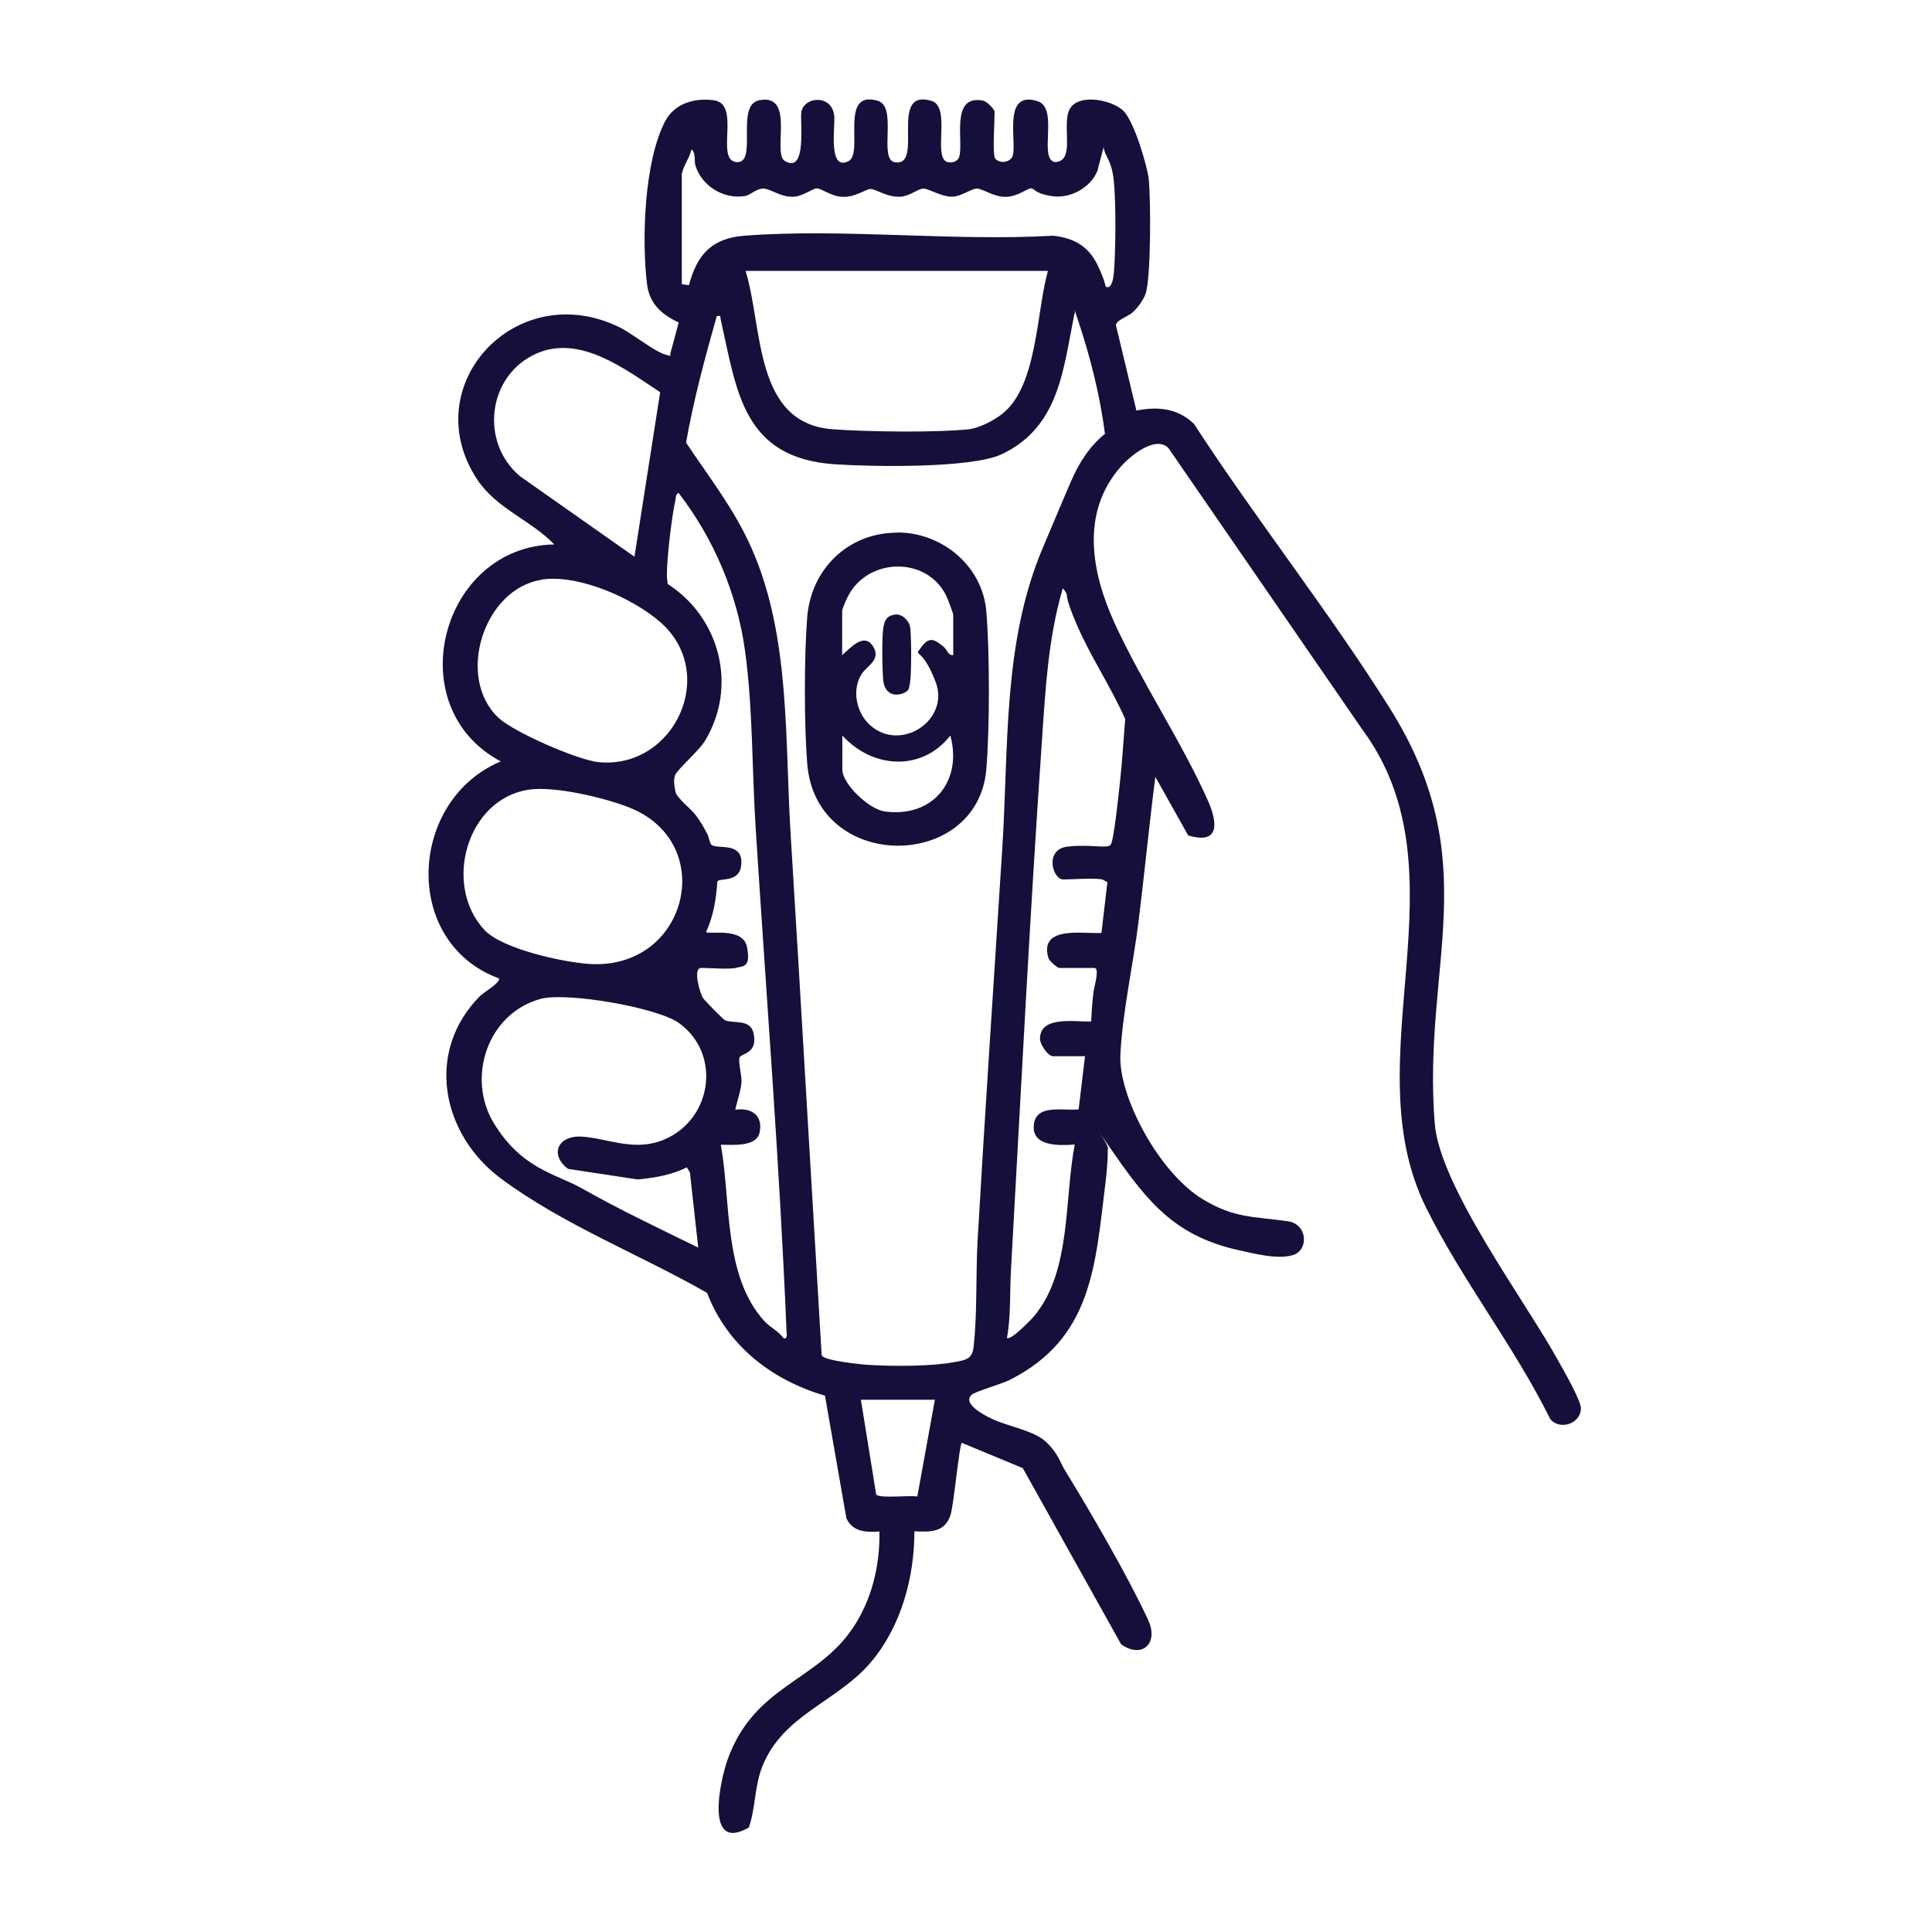 <?xml version="1.0" encoding="UTF-8"?>
<svg id="Layer_1" xmlns="http://www.w3.org/2000/svg" version="1.1" viewBox="0 0 1000 1000">
  <!-- Generator: Adobe Illustrator 29.8.3, SVG Export Plug-In . SVG Version: 2.1.1 Build 3)  -->
  <defs>
    <style>
      .st0 {
        fill: #14103b;
      }
    </style>
  </defs>
  <path class="st0" d="M514.7,81.1c.9,3.2,6.6,3.8,9,.5,3.7-5.2-6.1-35.5,13.4-29.2,11.2,3.6.1,30.1,9,31.5,10.3-.4,3.9-17.3,7-26.1,3.5-10.1,22.2-6.3,28.2-.6s12.5,29.4,13.2,34.7c1.2,10,1.3,51.6-1.5,60-1,3.2-4.5,7.9-7,10s-8.3,3.9-8.4,6.4l10.6,44.2c11.3-2.2,21.3-1.2,29.8,6.9,32.3,49.7,69.6,96.7,101.2,146.9,50.2,79.9,16.9,132.6,23.4,215.1,2.6,32.9,47,92,64.1,123.2,2.6,4.7,11.9,20.7,11.6,24.7-.5,7.8-11,11.1-15.9,5.2-18.7-37.8-45.5-71.6-64.2-109.3-38.4-77.2,22.1-173.2-33.2-247.8l-100.3-145.6c-7-6.6-20.2,4.6-24.9,10.1-20.6,23.8-14.8,54.5-2.9,80.6,14.2,31,34.6,61.1,48.4,92.1,5.1,11.6,5.9,22.7-10.3,17.8l-17-30.3c-3.2,24.9-5.6,50-8.7,74.9-2.7,21.9-8.5,47.9-9.4,69.3s20,60.7,42.6,74.4c16.3,9.9,26.3,8.9,44,11.4,10.5,1.5,10.9,15,2.8,17.5s-20.7-.9-26.7-2.2c-33.7-7-48.1-24.6-66.3-50.8s-.8-2.3-2.9-1.9c0,5.8-.5,11.7-1.2,17.4-5.3,42.6-6.6,80.7-49.9,102.3-3.9,1.9-17.5,5.9-19.2,7.4-5.5,4.6,6.4,10.7,9.9,12.4,8.1,4,22,6.1,28.4,12.1s7.3,10.7,9.8,14.7c13.5,22,32.3,54.3,43,77.3,5.8,12.4-3.1,20.4-13.9,12.8l-50.9-91.2-31.6-13.1c-1.3,1.3-4.1,31.9-5.8,37.3-2.9,9.1-10.4,8.9-18.7,8.5,0,23.9-6.9,49.2-22.4,67.6-17.4,20.7-45.8,27.2-56.4,54.3-4.1,10.6-3.3,21-6.9,31.4-23,13.3-15-24.1-10.9-35.4,13.9-38.4,46.2-40,64.9-68.1,9.7-14.6,13.9-32.2,13.6-49.7-6.9.5-13.9.2-17.1-6.8l-11.1-63.5c-27.6-8.1-50.6-25.9-61-53.2-34.8-19.9-74.4-35.2-106.6-59.1-30.9-22.9-39.6-65.9-10.8-94.7,1.5-1.5,11-7.2,9.6-9-50.5-18.7-46.8-92.3,1-112.3-53-28.2-30.9-111.4,27.7-112.3-12.4-12.8-30-18.5-40.1-33.9-31.6-48.5,20.5-104.8,74.1-78.4,6,3,18.3,12.7,23.4,14s1.8.8,2.7-.6l4.3-16c-8.7-4-15.2-9.7-16.4-19.8-2.8-23.1-1.5-63.3,9.3-84.2,4.8-9.3,15.2-12.4,25.3-11,14.3,1.9.4,31,11.7,32s-.8-29.5,11.7-32c19.1-3.8,6.6,27.4,13.3,31.4,11.8,7.1,7.7-21.2,8.6-25.5,1.5-7.8,15.7-9.2,17,2.1.6,5.4-3.4,29,7.4,23.5,8.1-4.1-5.2-37.3,15.2-31.2,10.4,3.1.1,30.4,8.8,31.8,15.4,2.4-3.6-38.5,18.9-31.8,10.7,3.2,0,30.4,8.8,31.8,2.3.3,4.9-.5,5.6-2.9,2.4-8-4.9-32.4,12.4-29,1.9.4,5.9,4.4,5.9,5.8,0,5.1-1,19.8,0,23.4ZM352.9,89.6v57.5l3.7.5c4.2-15.9,11.9-24.3,28.7-25.6,51.4-3.9,107.7,3,159.7,0,10.7,1.1,18.4,5.4,23.1,15.2s3.7,11.2,4.6,11.4c2.9.7,3.6-5,3.8-6.9,1-11.5,1.2-36.6,0-48s-4.3-11.8-5.3-17.5l-3.2,12.3c-3.7,8.9-14.3,14.5-23.7,13s-8.8-4.2-10.8-4-7,4.3-12.9,4.4c-6.2.1-12-4.3-14.9-4.3s-8.1,4.1-12.8,4.2c-5.7.1-12.2-4.2-14.9-4.2s-6.9,3.8-11.7,4.2c-7.2.5-13.3-4.2-15.8-4s-7.7,4.2-14,4.1-11.4-4.5-13.7-4.4-7.2,4-11.8,4.3c-6.9.5-12.1-4.2-15.9-4.2s-6.5,3.4-9.8,3.9c-10.8,1.7-22.1-5.3-25.3-15.7-.9-2.9.4-6.3-2.1-8.5-.7,3.9-4.2,8.5-4.8,12.2ZM542.4,140.2h-156.5c9.1,29.3,4.1,79,45.2,82,17.9,1.3,52.9,1.8,70.3,0,5.5-.6,13.1-4.6,17.5-8.1,18.1-14.4,17.5-52.7,23.5-73.9ZM371,163.6c-6.1,21.6-12,43.3-15.9,65.5,12.2,18.3,25.2,34.7,34.1,55.1,19.9,45.3,17,98.3,20,147.1s5,82.4,7.4,123.5l8.7,146.7c1,2.8,20.9,4.8,24.8,5,12.2.7,31.6.8,43.4-1.4,5.6-1,9.7-1.3,10.4-7.7,2-17.2,1.1-37.7,2.1-55.4,3.9-67.8,8.5-135.5,12.8-203.3,3.3-52.1.2-106,20.8-154.8s9.7-22.9,14.6-34.4c4-9.4,9.7-18.6,17.7-24.9-2.4-19.6-7.7-40.3-14-59.1s-.2-3.2-1.8-3c-5.8,28.7-7.8,58.5-37.6,72.6-15.6,7.4-67.5,6.5-86.5,5.2-47.7-3.3-50.6-37.9-59-75.1-.4-1.6.7-1.9-2.1-1.6ZM328.4,288.1l13.3-85.1c-17.9-11.7-41.2-29.9-63.8-20.1-25.6,11.1-29.8,46.1-8.6,63.7l59,41.5ZM381.1,501c-4,.8-13.3,0-18.1,0s-.4,13.8.9,15.6,10.6,11.2,11.4,11.5c4.1,1.8,13-.9,14.7,6.6,2.5,10.8-6.4,10.4-7.2,12.7s1.2,9.4,1,12.6c-.3,4.7-2.3,9.7-3.2,14.4,8.4-1.3,14.6,3.1,12.5,12-1.7,7.4-14.2,6.1-20,6.1,5.3,29.5,1.2,68.2,22.8,91.6,2.6,2.8,7.2,5,9.6,8.5,2.3,1,1.7-2.8,1.6-3.7-3.6-86.9-10.5-173.9-16-260.8-1.9-29.9-1.4-61.9-5.5-91.4-4.1-29.6-16.2-58-34.4-81.6-1.7,1-1.3,2.3-1.6,3.7-1.8,8.2-3.7,24.5-4.2,33s-.1,7,.2,10.5c27.2,17.4,36.3,53.3,19.2,81.3-3.2,5.2-14.3,14.7-15.4,17.7s0,7.4.3,8.7c.6,3,7.9,8.6,10.4,11.9s4.2,6.4,5.7,9.2,1.3,4.9,2.4,6.1c2.7,2.7,17.1-2.1,15.4,11-1.1,8.7-10.9,6.1-12.3,8-.6,9-2,17.9-5.8,26.1,0,1.8,19-2.9,21.1,7.7s-1.6,10.1-5.7,10.9ZM280.3,300.1c-30.1,4.7-44.6,50.8-22.1,71.6,7.9,7.3,41,21.8,51.7,22.8,39.2,3.7,62.5-46.3,31.4-72.9-14.2-12.2-42.1-24.5-61-21.6ZM570.6,455.2c-5.1-.9-14.5,0-20.2,0s-9.9-15.6,2.1-17,20.7,1.3,22.4-1,4.3-28,4.8-32.5c1.2-10.8,1.8-21.7,2.7-32.5-7.3-16.6-17.7-31.9-24.9-48.5s-4.3-14.8-6-17.4-1.3-1.4-1.6-1.1c-7.4,25.4-8.8,51.9-10.6,78.2-6.3,91-10.9,182.5-16,273.5-.7,11.8,0,24.1-2.1,35.6,1.9,1.6,12.8-9.7,14.4-11.7,19-23.2,15.2-60.2,20.7-88.4-8.1.6-23,1.2-21.1-10.9,1.6-10.2,15.7-6.4,23.1-7.3l3.3-27.5h-16.5c-2.7,0-6.8-6.1-6.8-9,0-12.3,18.6-8.6,26.5-9,.2-5.1.6-10.3,1.2-15.3.2-2.2,3.4-12.4.4-12.4h-18.1c-1,0-5.2-3.6-5.6-5-5.1-17,17.5-12.6,27.4-13.1l3.1-26.4c-.9-.1-1.9-1.1-2.5-1.2ZM273.9,408.7c-32.4,4.7-44.8,49.4-23.2,72.6,9.2,9.9,40.3,16.6,53.8,17.6,51.1,3.8,67.8-62.4,21.3-80.9-12.7-5.1-38.7-11.2-51.9-9.3ZM361.4,645.7l-4.3-38.8-1.6-2.7c-7.9,4-16.6,5.4-25.4,6.3l-36.1-5.5c-9.7-7.4-5.3-17.4,7.1-16.7s26.1,7.5,40.7,2.3c26.5-9.4,32.4-44.7,9.6-61.1-11.3-8.1-58.2-16.1-71.5-12.5-27.5,7.4-38.7,40.8-24.2,64.5s32.2,26.1,45.3,33.5c19.6,11.1,40.1,20.8,60.3,30.7ZM483.9,724.5h-38.3l7.9,49c1.5,2.3,17.6.3,21.3,1.1l9.1-50.1Z"/>
  <path class="st0" d="M464.5,275.6c23.1,0,44,17.3,46,40.7,1.8,20.9,1.8,61.1,0,82-4.5,52.7-88.3,53.5-92.7-3.2-1.6-20.3-1.6-55.3,0-75.6,2-25,21.2-43.8,46.6-43.8ZM493.4,339.2v-20.8c0-1.1-2.9-8.5-3.7-10.2-10-20.1-39.7-19.7-50.4-.3-.9,1.6-3.4,7-3.4,8.3v22.9c3.9-3.3,11.1-12,15.9-4.7,4.5,7-2.8,10-5.7,14.3-5.4,8.2-2.9,20.2,4.2,26.6,16,14.4,41.5-2.7,34-22.3s-11.8-12.1-7.4-18.1,7.2-3.4,11.1-.5c2.5,1.9,2.5,4.9,5.4,4.7ZM436,380.7v17.6c0,7.7,14.1,20.7,21.9,21.7,24.8,3.4,40.4-15.6,34-39.3-14.7,18.8-40.3,17.2-55.9,0Z"/>
  <path class="st0" d="M463.3,318.1c3.6-.5,7.3,3.1,7.8,6.7.7,5.2.7,23.7-.1,28.7s-1.2,3.5-2.5,4.9c-5.6,2.7-10.5.5-11.3-5.9-.6-5.6-.8-22.3,0-27.6s3-6.3,6-6.8Z"/>
</svg>